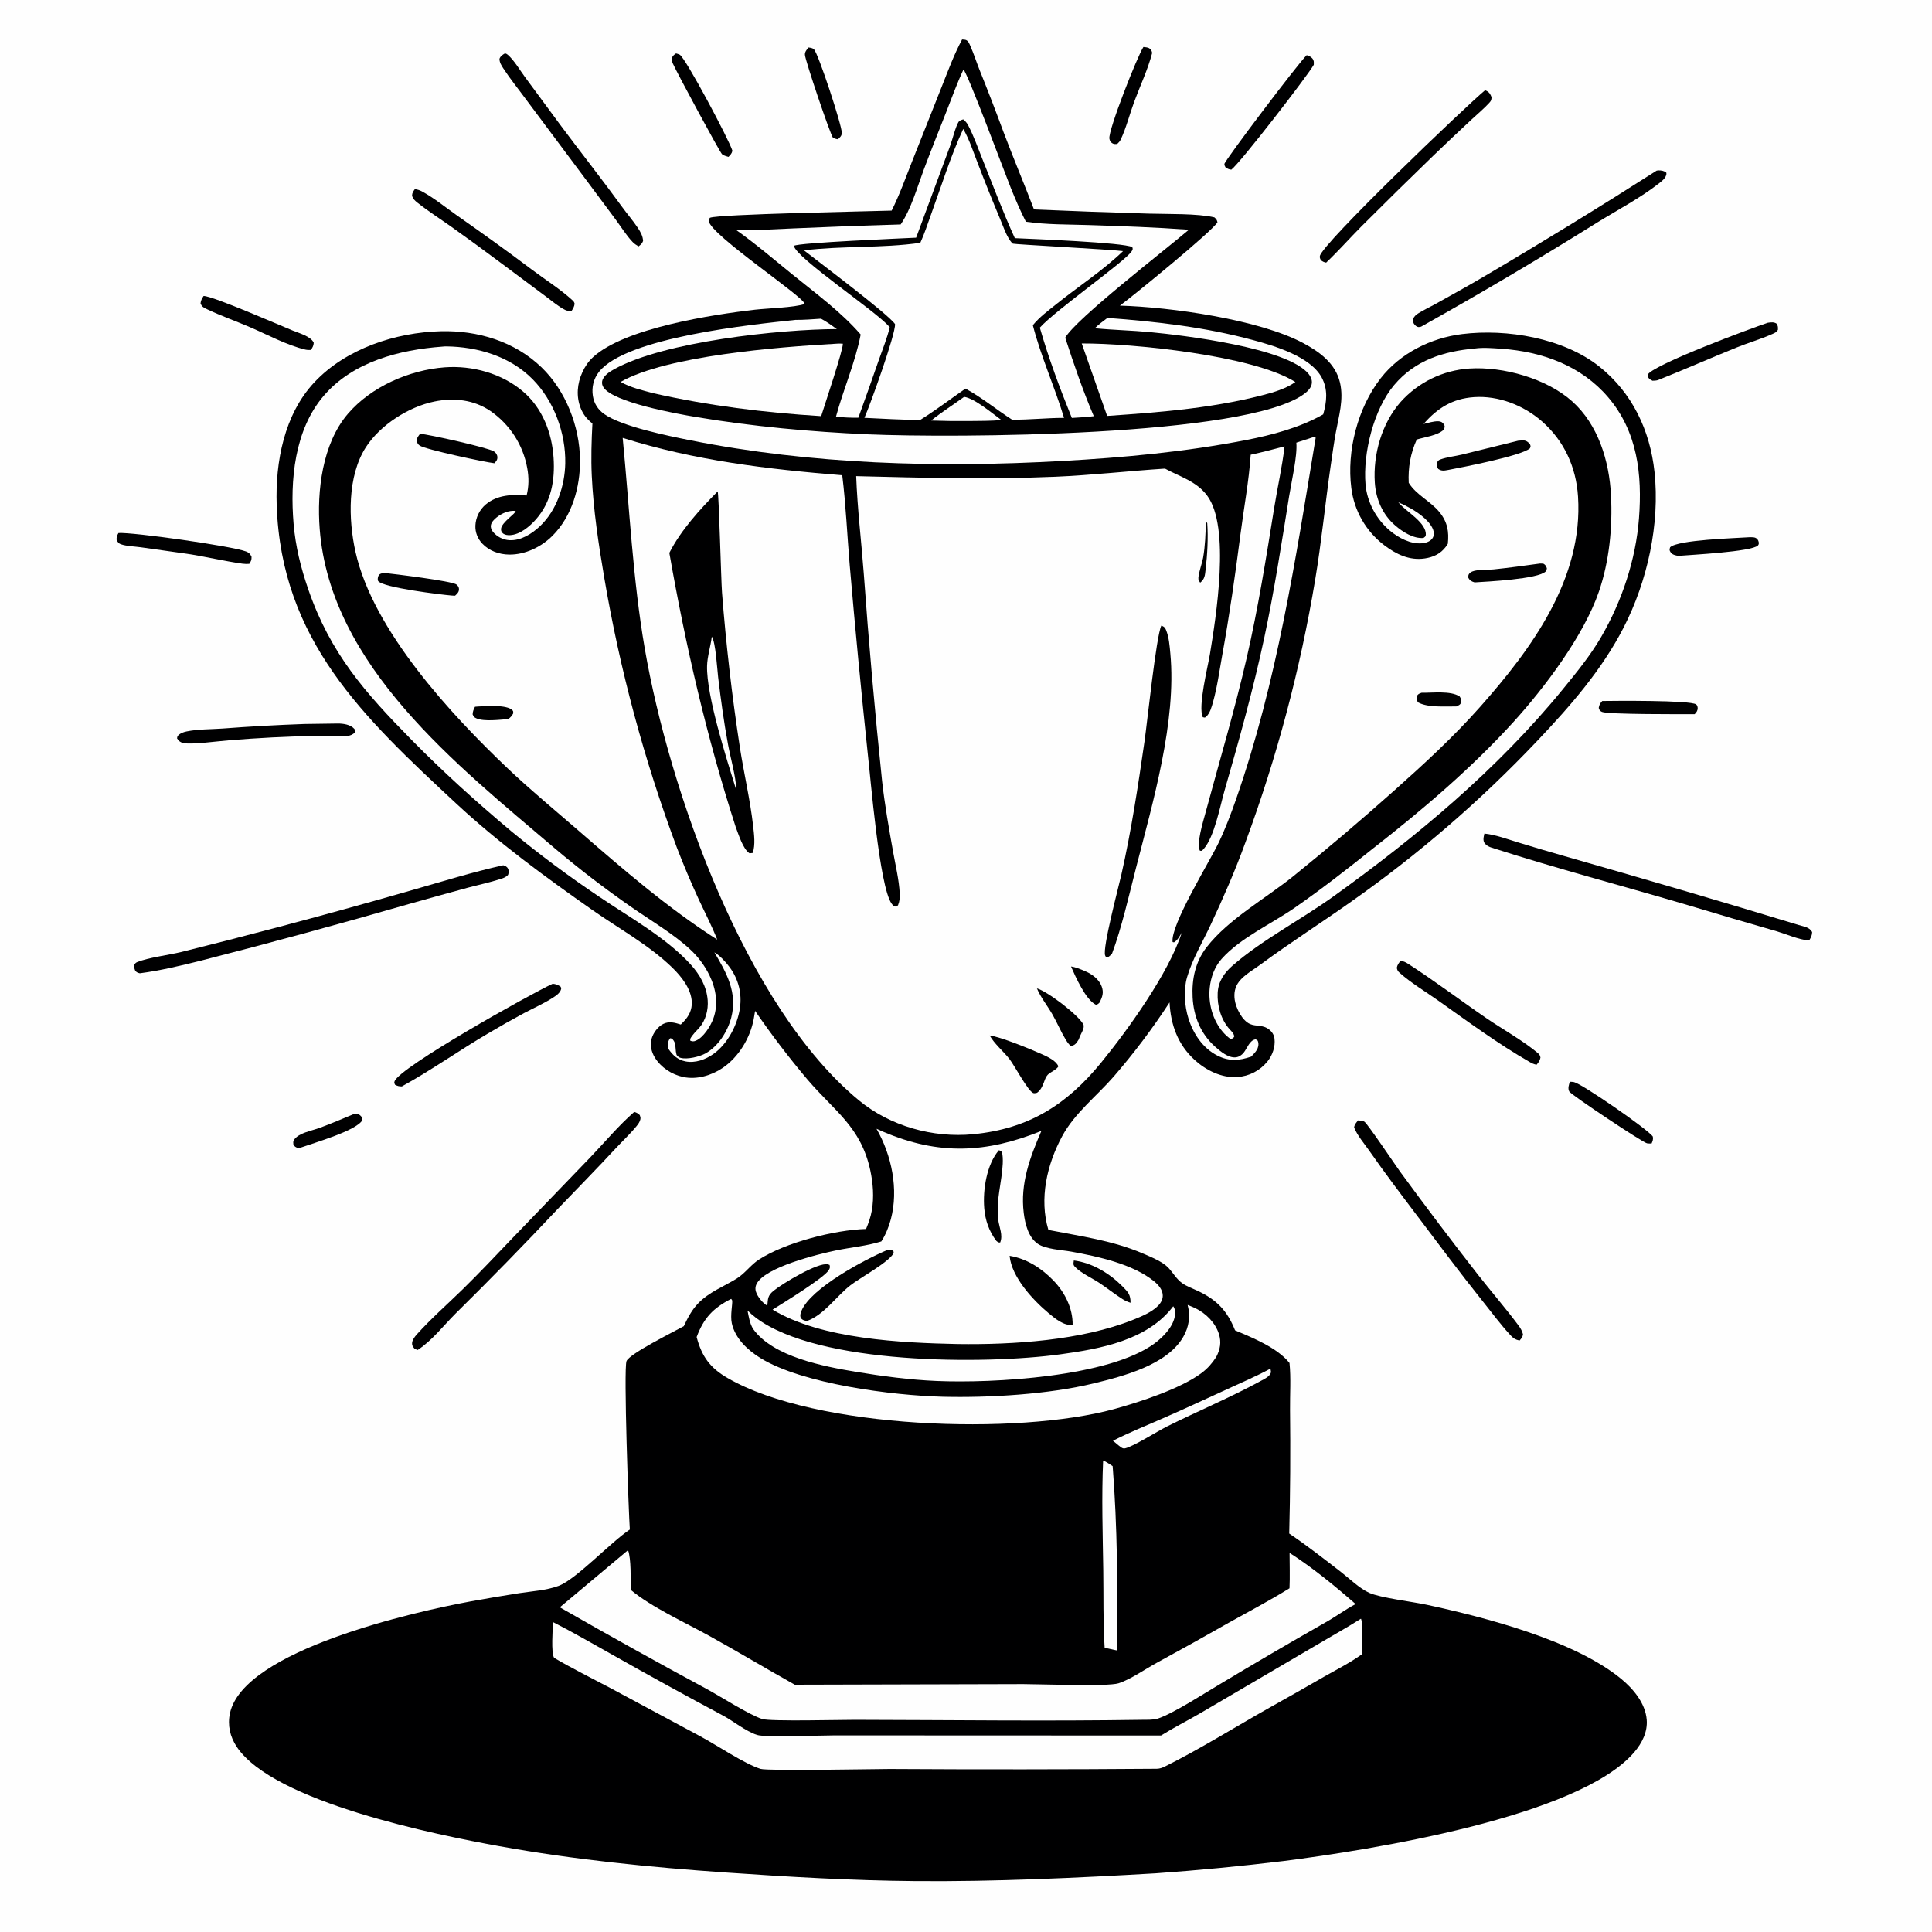 <?xml version="1.0" encoding="UTF-8"?> <svg xmlns="http://www.w3.org/2000/svg" xmlns:xlink="http://www.w3.org/1999/xlink" width="1024" height="1024"><path fill="#FEFEFE" d="M0 0L1024 0L1024 1024L0 1024L0 0Z"></path><path fill="#000001" d="M251.759 374.595C252.272 374.542 252.786 374.498 253.301 374.468C257.317 374.24 268.652 373.365 271.587 376.443C272.192 377.077 271.987 377.391 271.974 378.198C271.231 379.533 270.609 380.164 269.415 381.123C264.997 381.444 256.553 382.544 252.526 380.757C251.197 380.167 251.086 379.868 250.5 378.629C250.586 376.999 251.006 376.032 251.759 374.595Z"></path><path fill="#000001" d="M753.488 367.171C759.122 367.289 768.898 365.979 773.629 369.126C774.294 370.224 774.709 370.84 774.401 372.211C774.085 373.614 773.018 373.863 771.893 374.432C765.84 374.324 756.938 375.178 751.612 372.277C750.642 370.872 750.826 370.602 750.92 368.954C751.785 367.707 752.044 367.71 753.488 367.171Z"></path><path fill="#000001" d="M187.529 590.472C188.733 590.414 189.894 590.269 190.878 591.147C191.921 592.078 192.011 592.468 192.025 593.754C188.791 599.335 166.61 605.676 159.621 608.171C159.087 608.361 158.363 608.383 157.798 608.458C156.536 607.887 156.283 607.812 155.515 606.681C155.468 605.851 155.282 605.237 155.682 604.469C156.467 602.965 157.976 601.974 159.458 601.232C162.559 599.679 166.258 598.942 169.533 597.748C175.596 595.535 181.562 592.935 187.529 590.472Z"></path><path fill="#000001" d="M816.142 298.686L817.952 298.703C819.236 299.488 819.251 299.748 819.871 301.147C819.744 301.862 819.802 302.318 819.264 302.867C815.256 306.953 788.159 308.255 781.576 308.675C779.922 308.141 779.13 307.824 778.255 306.266C778.274 305.405 778.097 304.857 778.657 304.143C779.574 302.975 780.921 302.631 782.321 302.375C785.368 301.819 788.584 302.096 791.68 301.781C799.848 300.95 808.006 299.789 816.142 298.686Z"></path><path fill="#000001" d="M203.264 303.613C208.622 304.173 239.666 307.947 241.933 309.808C242.815 310.532 243.346 311.338 243.272 312.514C243.181 313.969 242.166 314.82 241.191 315.733C240.672 315.714 240.152 315.705 239.634 315.663C234.143 315.228 202.844 311.446 200.433 307.952C200.055 307.405 200.231 306.098 200.487 305.468C201.071 304.025 201.932 304.051 203.264 303.613Z"></path><path fill="#000001" d="M222.669 229.912C227.351 230.249 258.79 237.262 261.826 239.277C262.852 239.958 263.565 241.019 263.627 242.269C263.7 243.761 262.964 244.504 262.04 245.535C257.144 244.996 225.478 238.243 222.449 236.166C221.521 235.529 220.962 234.635 220.935 233.483C220.901 232.044 221.836 230.972 222.669 229.912Z"></path><path fill="#000001" d="M927.672 284.711C928.441 284.757 929.551 284.719 930.266 284.978C931.376 285.381 931.928 286.245 932.161 287.383C932.288 288.002 932.179 288.681 931.725 289.124C928.309 292.461 895.994 294.072 889.59 294.617C888.128 294.387 886.408 294.082 885.512 292.774C884.714 291.608 884.82 291.295 885.196 290.062C889.319 286.071 919.98 285.252 927.672 284.711Z"></path><path fill="#000001" d="M428.453 25.172C429.504 25.288 430.535 25.379 431.375 26.101C433.636 28.047 446.374 66.823 446.178 70.451C446.088 72.134 445.231 72.704 444.127 73.812C443.069 73.674 442.394 73.461 441.451 72.96C439.737 70.32 426.914 32.428 426.634 29.095C426.502 27.516 427.566 26.375 428.453 25.172Z"></path><path fill="#000001" d="M804.643 233.588Q805.695 233.474 806.753 233.424C808.751 233.347 809.51 233.977 810.857 235.275C811.295 236.494 811.387 236.462 810.892 237.641C806.203 241.695 774.695 247.731 767.613 249.08C765.487 249.449 764.15 249.803 762.28 248.546C761.537 247.281 761.422 246.749 761.559 245.288C762.177 244.337 762.296 243.94 763.394 243.538C766.919 242.249 771.315 241.812 775.004 240.909L804.643 233.588Z"></path><path fill="#000001" d="M849.225 371.537C855.237 371.438 895.931 371.064 898.978 373.339C899.536 373.756 899.789 374.6 899.802 375.271C899.829 376.685 899.126 377.578 898.201 378.525C891.652 378.524 852.06 378.703 849.1 377.324C847.853 376.744 847.773 376.402 847.358 375.209C847.623 373.514 848.101 372.816 849.225 371.537Z"></path><path fill="#000001" d="M832.075 573.339C832.773 573.372 833.556 573.378 834.246 573.532C838.656 574.517 873.64 598.714 876.042 602.417C876.289 603.995 875.973 604.657 875.369 606.075C874.58 606.101 873.781 606.11 872.999 605.988C870.719 605.63 832.711 580.246 831.756 578.547C830.841 576.919 831.529 574.945 832.075 573.339Z"></path><path fill="#000001" d="M606.033 24.904C606.854 24.999 608.269 25.087 608.997 25.504C610.252 26.224 610.316 26.752 610.68 28.04C608.42 36.793 604.248 45.547 601.11 54.05C598.72 60.528 596.931 67.745 594.002 73.963C593.546 74.933 592.894 75.58 592.132 76.313C591.351 76.356 590.494 76.438 589.767 76.044C588.67 75.449 588.204 74.68 588.004 73.481C587.277 69.102 602.918 29.512 606.033 24.904Z"></path><path fill="#000001" d="M358.307 28.3C358.957 28.499 359.636 28.657 360.245 28.967C363.31 30.528 386.71 74.611 388.197 79.912C387.818 81.485 387.18 81.969 386.11 83.153C385.088 82.824 383.513 82.462 382.71 81.738C381.443 80.594 358.563 38.114 356.646 33.719C356.198 32.694 356.066 32.092 356.048 30.999C356.523 29.518 357.102 29.177 358.307 28.3Z"></path><path fill="#000001" d="M107.927 156.86C113.038 156.962 148.102 172.339 155.254 175.246C158.577 176.597 164.867 178.322 166.286 181.684C166.226 183.291 165.629 184.168 164.805 185.479C163.766 185.528 162.819 185.529 161.802 185.286C151.922 182.921 141.773 177.395 132.474 173.398C124.997 170.185 117.262 167.474 109.913 163.979C108.147 163.14 106.978 162.685 106.295 160.782C106.498 159.137 107.023 158.234 107.927 156.86Z"></path><path fill="#000001" d="M692.573 29.241C693.692 29.565 694.806 30.019 695.571 30.957C696.518 32.118 696.376 32.948 696.325 34.333C693.042 40.182 657.349 86.363 652.639 89.919C651.334 89.801 650.69 89.449 649.592 88.748C649.287 88.121 648.865 87.605 648.968 86.876C649.251 84.886 688.002 33.635 692.573 29.241Z"></path><path fill="#000001" d="M62.79 282.504C70.355 281.989 122.444 289.338 130.327 292.258C131.853 292.823 132.68 293.595 133.32 295.112C133.365 296.831 133.065 297.395 132.139 298.844C130.909 298.924 129.745 298.929 128.519 298.757C118.648 297.371 108.878 294.98 99.002 293.494L74.584 290.057C71.353 289.607 67.071 289.511 64.059 288.455C62.843 288.029 62.442 287.323 61.821 286.255C61.704 284.555 62.01 283.945 62.79 282.504Z"></path><path fill="#000001" d="M936.969 171.066C938.617 170.83 940.286 170.576 941.699 171.6C942.386 172.975 942.401 173.283 942.328 174.828C941.434 176.225 940.665 176.458 939.172 177.12C933.104 179.81 926.584 181.688 920.409 184.191C906.451 189.848 892.654 195.907 878.67 201.488C877.69 201.754 876.847 201.791 875.835 201.798C874.875 201.274 874.218 201.004 873.599 200.064C873.12 199.336 873.365 199.078 873.508 198.283C878.03 192.614 927.956 174.067 936.969 171.066Z"></path><path fill="#000001" d="M161.291 383.731Q170.186 383.555 179.083 383.48C181.87 383.48 185.721 384.011 187.698 386.203C188.413 386.996 188.201 387.094 188.186 388.09C187.161 389.272 185.631 389.951 184.072 390.061C178.559 390.449 172.648 389.945 167.066 390.074Q144.056 390.478 121.122 392.401C116.051 392.738 100.854 394.894 96.926 393.769C95.4 393.332 94.642 392.65 93.838 391.323C93.994 390.586 93.938 390.29 94.51 389.725C95.708 388.543 97.359 387.99 98.979 387.66C104.933 386.448 111.688 386.577 117.78 386.154Q139.511 384.501 161.291 383.731Z"></path><path fill="#000001" d="M742.383 509.224C743.989 509.463 745.133 510.058 746.481 510.927C760.577 520.01 774.081 530.265 787.937 539.738C796.519 545.606 807.392 551.653 815.123 558.181C815.959 558.886 816.258 559.462 816.483 560.516C816.166 562.201 815.517 563.013 814.428 564.313C813.038 564.122 811.851 563.505 810.646 562.813C793.928 553.218 777.946 541.396 762.2 530.265C755.539 525.557 747.803 520.938 741.764 515.531C740.751 514.623 740.664 514.266 740.323 512.991C740.651 511.329 741.309 510.509 742.383 509.224Z"></path><path fill="#000001" d="M292.92 521.41C294.586 521.529 295.564 522.006 297.012 522.815C297.475 523.706 297.582 523.478 297.374 524.3C296.844 526.389 294.62 527.788 292.909 528.883C288.152 531.926 282.785 534.315 277.782 536.943Q268.06 542.162 258.574 547.798C243.23 556.83 228.558 567.25 212.99 575.825C211.46 575.814 210.751 575.634 209.382 574.949C209.047 574.125 208.819 574.04 209.12 573.142C211.602 565.729 280.775 527.013 292.92 521.41Z"></path><path fill="#000001" d="M219.885 100.238C221.433 100.428 222.601 100.871 223.959 101.614C230.255 105.063 236.143 109.928 242.028 114.055C255.488 123.496 268.791 133.019 281.917 142.919C288.972 148.241 297.044 153.283 303.525 159.249C304.105 159.784 304.341 160.206 304.556 160.957C304.389 162.558 303.757 163.505 302.92 164.823C301.747 164.853 300.65 164.81 299.577 164.29C296.008 162.561 292.397 159.386 289.19 157.043L264.254 138.455Q251.719 129.068 238.949 120.002C233.04 115.821 226.765 111.82 221.118 107.305C219.775 106.233 218.942 105.426 218.379 103.792C218.506 102.035 218.908 101.655 219.885 100.238Z"></path><path fill="#000001" d="M787.131 47.817C787.331 47.901 787.535 47.974 787.73 48.068C789.392 48.873 789.911 49.886 790.557 51.501C790.42 53.008 790.461 53.257 789.425 54.407C786.628 57.51 783.165 60.336 780.107 63.2Q769.717 72.832 759.525 82.672Q740.474 101.093 721.741 119.835C715.39 126.218 709.418 132.994 702.897 139.197C701.679 138.982 701.082 138.65 700.09 137.919C699.713 137.053 699.438 136.749 699.549 135.776C700.26 129.547 777.086 56.094 787.131 47.817Z"></path><path fill="#000001" d="M267.666 28.26C268.253 28.425 268.695 28.63 269.157 29.038C272.58 32.065 275.441 37.023 278.188 40.749L296.857 66.057C307.796 80.752 319.147 95.093 329.914 109.924C332.561 113.57 335.548 117.005 338.044 120.755C339.495 122.935 340.722 125.067 340.846 127.723C340.219 129.277 339.726 129.556 338.452 130.589C337.298 129.919 336.209 129.218 335.282 128.242C331.942 124.722 329.202 120.256 326.311 116.349L309.532 93.824L278.737 52.601C274.764 47.172 270.431 41.873 266.76 36.237C265.722 34.643 264.738 33.104 264.732 31.152C265.367 29.586 266.3 29.106 267.666 28.26Z"></path><path fill="#000001" d="M719.853 593.813C720.851 593.929 722.396 593.984 723.23 594.576C725.007 595.838 739.561 617.512 742.105 621.029Q762.308 648.642 783.35 675.622C790.392 684.593 797.983 693.351 804.788 702.466C805.906 703.964 806.777 705.426 807.222 707.257C806.918 708.904 806.477 709.249 805.413 710.496C804.749 710.344 804.425 710.288 803.75 710.04C802.249 709.488 801.253 708.433 800.194 707.278C795.24 701.88 790.774 695.828 786.193 690.108C773.657 674.457 761.771 658.453 749.688 642.459C741.528 631.657 733.469 620.97 725.709 609.863C723.024 606.021 719.431 601.895 717.702 597.565C717.968 595.915 718.818 595.043 719.853 593.813Z"></path><path fill="#000001" d="M878.088 90.414C878.402 90.378 878.715 90.317 879.031 90.306C880.44 90.257 882.128 90.541 883.177 91.506C883.253 92.223 883.323 92.189 883.087 92.903C882.518 94.625 880.923 95.887 879.547 96.974C869.43 104.968 857.228 111.294 846.27 118.111Q800.417 146.727 753.249 173.12C753.027 173.185 752.812 173.285 752.582 173.316C751.315 173.488 750.71 173.073 749.849 172.167C749.007 171.28 748.897 170.35 748.883 169.202C749.594 167.672 750.387 166.913 751.793 166.031C754.724 164.193 758.01 162.694 761.044 160.996C769.719 156.139 778.438 151.378 786.99 146.307Q833.044 119.184 878.088 90.414Z"></path><path fill="#000001" d="M336.162 589.335C337.473 589.721 338.096 590.085 339.091 591.021C339.348 591.881 339.595 592.296 339.417 593.204C339.16 594.517 338.329 595.696 337.503 596.717C334.119 600.899 329.978 604.727 326.312 608.68C316.127 619.662 305.648 630.288 295.291 641.101Q268.843 669.214 241.362 696.317C234.869 702.807 229.086 710.462 221.361 715.535C220.854 715.411 220.177 715.044 219.693 714.832C218.836 713.716 218.303 713.202 218.434 711.687C218.566 710.165 219.872 708.446 220.847 707.358C228.32 699.018 237.108 691.298 245.137 683.454C254.281 674.521 263.056 665.134 271.911 655.913L313.034 613.229C320.586 605.337 327.934 596.497 336.162 589.335Z"></path><path fill="#000001" d="M786.759 441.818C792.737 442.415 798.929 444.784 804.682 446.518Q816.954 450.287 829.302 453.798C870.75 465.639 912.194 477.727 953.426 490.304C956.1 491.12 959.087 491.407 960.473 494.013C960.416 495.752 959.928 496.689 959.065 498.181C958.732 498.221 958.401 498.298 958.065 498.301C954.301 498.33 945.972 494.86 941.853 493.647Q918.269 486.88 894.777 479.798C860.093 469.543 825.006 460.362 790.577 449.27C789.263 448.846 787.984 448.259 787.082 447.17C785.747 445.558 786.385 443.658 786.759 441.818Z"></path><path fill="#000001" d="M266.739 458.607C267.88 458.963 268.781 459.368 269.315 460.533C269.878 461.76 269.646 462.455 269.31 463.656C268.26 464.921 266.927 465.356 265.405 465.852C259.696 467.714 253.65 468.976 247.841 470.532Q232.242 474.758 216.693 479.166Q161.724 495.019 106.304 509.215C95.777 511.827 84.881 514.458 74.126 515.854C72.996 515.615 72.549 515.411 71.723 514.598C71.156 513.096 70.951 512.774 71.256 511.145C71.676 510.583 72.061 510.2 72.723 509.927C78.471 507.561 89.294 506.207 95.795 504.649Q121.381 498.31 146.86 491.549Q182.901 482.004 218.732 471.698C234.642 467.161 250.584 462.185 266.739 458.607Z"></path><path fill="#000001" d="M509.928 20.927C510.438 20.976 511.488 20.992 511.998 21.205C513.297 21.749 513.749 23.115 514.283 24.318C516.082 28.368 517.455 32.673 519.082 36.8Q525.785 53.437 531.988 70.267C537.134 83.922 542.818 97.377 548.04 111.009Q578.41 112.331 608.796 113.221C618.634 113.516 634.802 113.089 643.662 115.211C644.758 116.219 644.892 116.371 645.289 117.798C642.507 122.602 600.953 156.54 593.577 161.99C620.518 162.755 667.197 169.316 690.667 181.807C699.393 186.451 707.824 192.572 710.223 202.77C712.338 211.763 709.594 220.476 708.006 229.283C706.974 235.005 706.183 240.784 705.342 246.537C702.381 266.787 700.446 287.159 697.06 307.366Q694.094 325.171 690.288 342.816Q686.483 360.461 681.846 377.907Q677.21 395.352 671.753 412.558Q666.297 429.764 660.032 446.693C654.667 461.485 648.292 476.077 641.608 490.32C637.447 499.188 631.888 508.568 629.171 517.938C627.211 524.697 627.808 533.103 629.894 539.769C632.435 547.887 637.499 555.561 645.263 559.486C651.502 562.641 656.777 562.202 663.146 560.03C664.162 558.98 665.272 557.854 666.049 556.615C666.897 555.262 667.252 553.638 666.801 552.089C666.549 551.226 666.251 551.274 665.533 550.859C662.28 551.291 661.029 555.67 659.151 557.97C658.075 559.29 656.582 560.269 654.858 560.416C650.968 560.75 646.717 557.158 643.97 554.699C636.349 547.875 632.646 538.737 632.112 528.607C631.608 519.031 633.548 509.769 639.499 502.094C651.166 487.048 670.904 476.214 685.713 464.237Q712.863 442.307 738.902 419.07C754.754 404.937 770.256 390.706 784.371 374.797C811.769 343.918 839.193 306.667 836.383 263.148C835.38 247.627 829.05 233.629 817.23 223.302C807.498 214.798 794.221 209.592 781.212 210.496C769.827 211.287 761.879 216.293 754.525 224.715C756.941 224.147 759.858 223.201 762.332 223.276C763.631 223.316 764.569 223.79 765.294 224.917C766.018 226.044 765.668 226.6 765.255 227.713C761.961 230.861 755.267 231.623 750.92 232.953C747.584 240.278 746.27 247.897 746.657 255.886C750.643 262.347 758.192 265.575 762.953 271.434C767.191 276.649 768.071 281.747 767.381 288.217Q766.9 289.025 766.33 289.774C763.543 293.511 759.722 295.306 755.181 295.981C747.041 297.191 740.049 293.791 733.682 288.974Q732.787 288.295 731.927 287.572Q731.067 286.85 730.244 286.085Q729.421 285.32 728.638 284.515Q727.854 283.71 727.111 282.867Q726.369 282.024 725.67 281.145Q724.97 280.266 724.315 279.353Q723.661 278.44 723.053 277.496Q722.444 276.551 721.884 275.578Q721.324 274.604 720.813 273.604Q720.302 272.603 719.841 271.578Q719.381 270.554 718.973 269.507Q718.564 268.461 718.208 267.395Q717.852 266.33 717.55 265.248Q717.248 264.166 717 263.07Q716.753 261.974 716.56 260.868Q716.367 259.761 716.23 258.646C713.697 239.044 719.639 216.092 731.804 200.478C742.143 187.207 758.429 179.109 774.984 177.067C798.578 174.157 828.58 179.149 847.583 194.223C865.134 208.145 874.554 228.128 876.921 250.159C879.873 277.633 873.165 308.078 860.539 332.632C848.93 355.206 832.234 374.259 814.899 392.545Q803.649 404.424 791.821 415.726Q779.992 427.028 767.614 437.726Q755.236 448.424 742.34 458.491Q729.444 468.558 716.061 477.969C700.217 489.164 683.95 499.542 668.327 511.054C664.661 513.755 659.521 516.649 656.731 520.256C654.518 523.117 653.918 526.391 654.435 529.936C655.058 534.212 658.328 540.906 662.537 542.742C665.903 544.21 669.161 542.904 672.725 545.704C674.259 546.908 675.276 548.572 675.51 550.516C676.018 554.738 674.456 559.285 671.81 562.548C667.795 567.499 662.135 570.42 655.762 570.858C647.532 571.423 639.156 567.245 633.197 561.798C624.246 553.614 620.497 543.156 619.885 531.289Q613.165 541.612 605.756 551.453Q598.347 561.294 590.284 570.606C581.218 581.017 569.527 590.012 562.929 602.286C554.891 617.239 550.72 635.354 555.667 651.889C572.763 655.255 589.68 657.458 605.868 664.422C609.88 666.148 616.195 668.714 619.197 671.884C621.672 674.496 623.542 677.924 626.487 680.053C628.826 681.744 631.99 682.872 634.621 684.102C644.848 688.88 650.429 694.6 654.612 705.12C664.031 709.097 677.041 714.354 683.464 722.42C684.286 730.519 683.66 739.126 683.746 747.286Q684.149 780.048 683.313 812.802C692.688 819.154 701.628 826.125 710.585 833.051C715.092 836.536 720.582 841.927 725.75 844.242C731.691 846.904 748.435 848.885 756.026 850.52C787.18 857.23 834.265 869.371 859.099 889.71C865.65 895.076 872.07 902.685 872.79 911.486C873.32 917.961 870.3 923.884 866.206 928.685C836.828 963.133 725.764 980.607 680.193 986.397Q646.488 990.479 612.622 992.894C570.231 995.354 527.609 997.369 485.14 997.024C451.819 996.752 418.361 994.805 385.122 992.504C344.801 989.713 304.28 985.686 264.49 978.487C231.585 972.533 145.042 955.228 125.481 925.851C121.915 920.496 120.516 914.36 121.892 908.027C129.164 874.534 219.9 854.227 249.346 848.786Q262.266 846.432 275.242 844.404C282.029 843.362 289.628 842.939 296.066 840.548C305.353 837.099 323.584 817.483 333.82 810.667C333.22 802.581 330.451 725.262 332.079 721.395C333.743 717.442 356.847 706.001 362.42 702.91C364.51 698.528 366.582 694.427 369.973 690.881C375.796 684.793 383.35 682.045 390.362 677.743C394.871 674.976 397.835 670.453 402.222 667.614C416.199 658.568 442.179 651.895 459.037 651.376C460.38 648.171 461.484 645.007 462.089 641.574C463.32 634.587 462.753 627.12 461.256 620.22C456.282 597.303 442.395 589.024 428.109 572.342Q413.243 554.767 400.221 535.786Q399.882 537.976 399.48 540.156C397.604 550.159 391.51 560.283 383.017 566.025C377.039 570.066 369.258 572.337 362.093 570.82C356.069 569.544 350.263 565.762 347.044 560.458C345.184 557.395 344.426 553.884 345.412 550.388C346.248 547.427 348.734 544.106 351.511 542.714C354.714 541.109 357.638 542.033 360.829 543.013Q361.582 542.28 362.306 541.518C365.13 538.571 366.852 535.205 366.66 531.025C366.337 524.007 361.113 517.51 356.264 512.81C343.967 500.891 328.016 492.167 314.048 482.38C288.976 464.812 264.193 446.717 241.734 425.828C192.747 380.266 149.031 339.489 146.646 267.593C145.89 244.821 150.629 219.617 166.704 202.542C183.425 184.781 209.698 176.166 233.647 175.564C253.193 175.072 272.768 180.94 287.031 194.719C299.876 207.127 307.246 226.029 307.42 243.797C307.56 258.152 303.18 273.6 292.833 283.955C286.916 289.877 278.332 294.047 269.859 293.932C264.572 293.86 259.316 292.028 255.636 288.128C253.17 285.515 251.841 282.206 251.964 278.6Q251.998 277.801 252.113 277.01Q252.228 276.219 252.423 275.444Q252.619 274.668 252.892 273.917Q253.166 273.166 253.515 272.447Q253.864 271.727 254.285 271.048Q254.705 270.368 255.193 269.734Q255.681 269.101 256.231 268.521Q256.781 267.941 257.388 267.42C263.507 262.241 271.545 261.957 279.1 262.625C280.343 257.696 280.355 253.127 279.448 248.142Q279.244 247.003 278.985 245.876Q278.725 244.748 278.41 243.635Q278.095 242.522 277.726 241.425Q277.356 240.329 276.933 239.252Q276.509 238.176 276.033 237.121Q275.557 236.067 275.03 235.037Q274.502 234.007 273.925 233.005Q273.347 232.003 272.72 231.03Q272.094 230.057 271.42 229.117Q270.746 228.177 270.026 227.271Q269.307 226.365 268.543 225.495Q267.78 224.626 266.974 223.796Q266.169 222.965 265.323 222.175Q264.478 221.386 263.594 220.639Q262.711 219.892 261.791 219.189Q260.872 218.487 259.919 217.831C251.069 211.817 240.572 210.71 230.215 212.821C216.584 215.6 201.511 225.263 193.935 237.024C184.047 252.372 184.601 275.369 188.426 292.511C197.726 334.193 239.115 378.803 269.25 407.418C281.259 418.821 294.155 429.427 306.656 440.288C330.137 460.687 353.892 481.227 380.151 498.034C377.249 490.648 373.54 483.58 370.203 476.382Q364.009 462.924 358.691 449.096Q352.206 431.73 346.551 414.076Q340.896 396.422 336.083 378.52Q331.27 360.618 327.31 342.509Q323.35 324.399 320.252 306.122C317.196 288.145 314.516 270.421 313.65 252.17C313.213 242.956 313.507 233.661 313.989 224.455C311.105 222.153 309.18 219.836 307.792 216.369C305.302 210.15 305.888 203.31 308.664 197.305C310.095 194.208 311.788 191.642 314.317 189.312C331.173 173.784 377.828 166.724 400.141 164.151C406.712 163.393 421.188 163.014 426.425 161.123C427.084 157.932 376.701 124.716 375.622 117.105C375.504 116.276 375.86 116.069 376.289 115.421C381.094 113.465 460.718 112.033 472.587 111.622C476.755 103.321 479.951 94.358 483.363 85.722L499.198 45.791C502.52 37.42 505.664 28.871 509.928 20.927Z"></path><path fill="#FEFEFE" d="M511.011 210.352C516.563 211.113 526.129 219.258 530.777 222.654C524.994 223.141 519.175 223.097 513.375 223.16Q503.445 223.253 493.521 222.904C499.067 218.457 505.238 214.528 511.011 210.352Z"></path><path fill="#FEFEFE" d="M378.64 504.779C381.501 506.387 384.823 510.047 386.775 512.712C391.427 519.061 393.325 526.585 392.17 534.391C390.847 543.338 385.59 553.348 378.113 558.635C373.914 561.604 368.478 563.582 363.3 562.557C359.258 561.757 356.558 559.273 354.321 555.973C354.197 555.434 354.063 554.924 353.989 554.379C353.778 552.826 354.254 551.514 355.183 550.284L356.182 550.472C357.671 552.077 357.934 553.198 358.051 555.322C358.126 556.698 358.25 557.814 358.613 559.139C359.327 559.924 359.641 560.392 360.704 560.681C364.287 561.658 370.803 560.076 373.954 558.312C380.677 554.548 385.642 546.746 387.557 539.4C390.99 526.23 385.193 515.75 378.64 504.779Z"></path><path fill="#FEFEFE" d="M673.122 725.533L673.45 725.871C673.566 726.61 673.795 727.126 673.481 727.842C672.664 729.71 670.231 730.838 668.51 731.78C652.337 740.627 635.074 747.801 618.562 756.047C613.352 758.649 600.877 766.593 596.334 767.643C594.871 767.981 593.97 766.864 592.845 766.067L589.9 763.634C598.09 759.436 606.694 755.947 615.129 752.276C626.929 747.139 638.539 741.764 650.228 736.387C657.89 732.861 665.694 729.534 673.122 725.533Z"></path><path fill="#FEFEFE" d="M584.678 774.125C586.458 774.795 588.13 776.067 589.733 777.088C592.239 808.601 592.479 843.161 591.975 874.766L585.487 873.377C584.612 859.767 584.95 845.959 584.754 832.314C584.476 813.006 583.821 793.409 584.678 774.125Z"></path><path fill="#FEFEFE" d="M621.839 692.358C622.814 693.658 622.917 695.261 622.764 696.888C622.205 702.841 616.581 708.618 611.963 712.029C587.765 729.902 526.31 733.204 496.579 731.952C482.247 731.348 467.857 729.453 453.716 727.107C436.566 724.263 409.755 719.164 399.177 704.388C397.359 701.453 396.859 697.94 396.196 694.61C397.623 695.963 399.069 697.261 400.639 698.446C433.754 723.422 522.038 723.273 561.996 717.82C583.289 714.914 608.146 710.421 621.839 692.358Z"></path><path fill="#FEFEFE" d="M573.343 182.048C599.996 181.932 664.072 188.325 686.571 202.484C682.727 205.179 678.776 206.627 674.345 208.051C646.027 216.114 616.066 218.447 586.801 220.448L573.343 182.048Z"></path><path fill="#FEFEFE" d="M441.436 182.284C443.232 182.136 444.924 182.05 446.723 182.167C447.05 185.084 436.889 215.177 435.243 220.565C405.097 218.688 375.587 215.059 346.115 208.38C340.34 206.804 334.142 205.454 328.938 202.418C353.271 188.518 413.082 183.907 441.436 182.284Z"></path><path fill="#FEFEFE" d="M387.529 688.439C387.702 688.709 387.977 688.936 388.048 689.248C388.411 690.834 386.932 697.153 387.884 701.423C389.675 709.463 396.332 715.662 403.087 719.826C425.402 733.578 473.209 739.642 499.632 740.306C524.258 740.925 555.806 739.034 579.669 733.237C595.374 729.421 618.487 723.484 627.121 708.628C630.215 703.304 631.033 697.556 629.467 691.644C630.823 692.189 632.198 692.727 633.515 693.362C639.112 696.06 644.115 701 646.036 706.99C647.452 711.404 646.719 715.257 644.608 719.264C642.442 722.582 640.128 725.255 636.961 727.647C625.965 735.953 604.125 743.123 590.504 746.843C539.439 760.788 432.43 757.496 385.595 730.369C376.322 724.998 371.97 718.998 369.232 708.664C372.997 698.582 377.96 693.314 387.529 688.439Z"></path><path fill="#FEFEFE" d="M510.653 36.847C513.085 39.215 532.415 91.352 535.743 99.596C538.203 105.691 540.735 111.653 543.732 117.507C554.499 119.121 566.014 118.921 576.904 119.276C594.619 119.855 612.445 120.464 630.122 121.762C617.757 132.348 570.455 168.801 564.592 178.984C569.164 193.077 573.911 206.951 579.728 220.584C575.903 221.127 571.953 221.245 568.095 221.519C561.756 205.875 555.795 189.891 551.129 173.665C559.446 164.337 597.012 138.122 599.896 133.046C600.436 132.096 600.45 132.067 600.156 130.975C595.417 128.504 546.699 126.628 537.878 126.224C531.662 112.611 526.449 98.653 520.873 84.78C518.417 78.672 516.158 72.178 513.119 66.347C512.458 65.078 511.626 64.18 510.54 63.266C510.152 63.386 509.503 63.572 509.158 63.753C509.101 63.782 508.176 64.412 508.09 64.549C506.436 67.158 504.769 74.117 503.538 77.45L485.57 125.971C479.43 126.309 422.923 128.592 420.781 130.311C421.885 136.673 464.385 165.025 471.235 173.07C471.35 173.206 471.461 173.346 471.574 173.484C470.177 179.311 467.795 185.079 465.813 190.746Q460.492 206.114 454.945 221.402C450.954 221.454 447.041 221.243 443.062 220.939C446.967 206.384 453.337 192.091 456.179 177.3C446.017 165.537 432.56 155.645 420.533 145.907C410.586 137.853 400.805 129.428 390.362 122.026C400.283 122.189 410.351 121.451 420.272 121.065Q448.819 119.788 477.382 118.958C482.984 110.693 486.141 99.216 489.629 89.898C493.48 79.61 497.58 69.404 501.594 59.179C504.52 51.724 507.242 44.092 510.653 36.847Z"></path><path fill="#FEFEFE" d="M234.553 183.713C235.213 183.648 235.839 183.59 236.503 183.599C253.224 183.809 270.299 188.856 282.283 200.987C293.622 212.466 299.884 229.495 299.595 245.556C299.38 257.526 295.055 270.459 286.233 278.838C281.965 282.891 276.06 286.646 269.974 286.306Q269.348 286.266 268.73 286.164Q268.111 286.061 267.506 285.895Q266.902 285.73 266.317 285.504Q265.732 285.278 265.173 284.993Q264.614 284.709 264.087 284.369Q263.56 284.03 263.071 283.638Q262.581 283.246 262.134 282.807Q261.686 282.368 261.286 281.885C260.457 280.869 259.957 279.653 260.193 278.321C260.483 276.688 261.982 275.217 263.231 274.225C265.982 272.042 269.723 270.386 273.28 270.794C273.611 272.041 265.942 276.73 265.571 280.229C265.458 281.296 265.873 282.215 266.745 282.842C267.698 283.527 269.133 283.689 270.271 283.638C275.613 283.395 280.813 278.998 284.199 275.112C292.206 265.925 294.186 254.49 293.407 242.671C292.536 229.441 287.544 216.395 277.317 207.599C266.07 197.926 250.346 193.601 235.675 194.696C217.007 196.089 196.721 204.943 184.409 219.3C170.801 235.168 167.899 260.335 169.45 280.377C175.074 353.043 242.597 405.793 293.867 449.497Q313.482 466.083 334.58 480.735C344.485 487.628 356.961 495.006 365.673 503.091Q367.282 504.566 368.746 506.185Q370.21 507.804 371.516 509.553Q372.822 511.302 373.959 513.165Q375.095 515.029 376.053 516.99C379.528 524.126 380.858 532.312 378.053 539.936C376.634 543.793 372.807 549.996 368.729 551.614C367.602 552.061 366.993 552.006 365.884 551.611L365.803 550.685C366.977 548.345 368.928 546.667 370.634 544.719C374.034 540.834 375.476 535.238 375.092 530.148C374.542 522.875 370.946 516.601 366.145 511.291C353.327 497.115 333.71 486.236 317.887 475.487Q293.452 459.132 270.775 440.416C252.363 424.954 234.859 409.142 218.001 392.006C193.42 367.022 175.122 346.328 163.423 312.447C159.462 300.974 156.622 289.657 155.604 277.511C153.69 254.663 156.031 227.919 171.573 209.793C187.101 191.683 211.698 185.395 234.553 183.713Z"></path><path fill="#FEFEFE" d="M781.814 184.708C786.146 184.081 791.447 184.553 795.832 184.858C817.348 186.354 837.979 193.799 852.256 210.451C867.916 228.717 870.475 251.5 868.688 274.758C867.012 296.587 859.676 318.567 848.73 337.456C842.923 347.477 835.75 356.219 828.46 365.157C793.799 407.649 750.877 443.488 706.426 475.359C689.487 487.504 668.742 498.266 653.252 511.811C648.819 515.687 645.716 520.19 645.399 526.217C645.04 533.051 647.145 540.483 651.783 545.584C652.891 546.803 653.943 547.665 654.194 549.37C653.495 550.532 653.423 550.305 652.206 550.701C650.704 549.581 649.372 548.397 648.15 546.971C642.738 540.655 640.337 531.805 641.175 523.587C641.74 518.047 643.719 512.489 647.437 508.297C657.345 497.126 673.679 489.814 685.97 481.307C700.333 471.365 714.484 460.335 728.112 449.407C753.937 429.261 780.001 407.044 802.05 382.782C818.606 364.564 839.392 336.992 847.437 313.595C852.956 297.547 854.734 279.459 853.867 262.524C852.94 244.441 847.112 225.057 833.215 212.669C819.672 200.597 796.714 194.168 778.791 195.329Q777.494 195.413 776.203 195.56Q774.912 195.707 773.63 195.917Q772.347 196.126 771.076 196.398Q769.806 196.669 768.55 197.002Q767.293 197.335 766.055 197.728Q764.817 198.121 763.599 198.574Q762.381 199.027 761.186 199.539Q759.992 200.05 758.823 200.619Q757.655 201.188 756.515 201.812Q755.376 202.437 754.268 203.116Q753.161 203.796 752.087 204.528Q751.014 205.26 749.977 206.044Q748.94 206.827 747.943 207.66Q746.945 208.493 745.989 209.373Q745.033 210.253 744.121 211.179Q743.209 212.104 742.343 213.073C732.358 224.438 727.695 240.846 728.686 255.837C729.263 264.562 732.813 272.765 739.51 278.52C743.443 281.9 749.113 285.563 754.469 285.132C755.067 284.644 755.615 284.466 755.694 283.614C756.285 277.2 745.529 271.271 741.704 266.847L741.166 266.22Q744.567 267.691 747.796 269.51C752.047 271.917 758.737 276.688 759.857 281.679C760.181 283.12 759.897 284.529 758.938 285.67C757.641 287.213 755.487 287.803 753.555 287.957C747.584 288.435 741.205 285.029 736.723 281.275C729.455 275.186 724.571 266.155 723.758 256.695C722.345 240.263 728.102 216.899 738.916 204.104C750.121 190.847 765.049 186.215 781.814 184.708Z"></path><path fill="#FEFEFE" d="M586.974 168.502C613.062 170.447 638.818 173.411 664.163 180.254C675.467 183.306 694.462 188.931 700.489 200.015C703.969 206.415 703.204 212.951 701.323 219.636C688.875 226.69 674.336 230.544 660.341 233.261C627.968 239.547 595.51 242.533 562.632 244.355C497.12 247.986 430.217 246.213 365.711 233.328C354.15 231.018 329.609 226.08 320.254 219.466C316.943 217.125 314.865 213.919 314.232 209.899C313.507 205.288 314.587 200.75 317.494 197.079C332.008 178.757 398.246 172.058 421.585 169.551C426.114 169.585 430.639 169.208 435.155 168.914C438.142 170.515 440.814 172.428 443.55 174.418C413.139 174.553 351.981 181.016 325.563 195.671C323.102 197.037 319.646 199.166 319.132 202.191C318.943 203.299 319.258 204.424 319.875 205.346C325.211 213.31 358.605 219.295 368.791 221.007C398.804 226.052 429.815 228.887 460.216 230.214C504.471 232.147 660.656 231.605 691.294 208.75C693.126 207.383 695.089 205.476 695.314 203.067C695.48 201.289 694.748 199.628 693.653 198.266C682.436 184.297 627.246 177.717 609.493 176.031C599.762 175.107 589.966 174.939 580.264 173.971C582.352 171.938 584.642 170.241 586.974 168.502Z"></path><path fill="#FEFEFE" d="M721.331 857.951C722.546 859.991 721.668 873.582 721.759 876.859C715.624 881.27 708.607 884.829 702.039 888.544Q687.547 896.907 672.937 905.061C654.581 915.392 636.417 926.811 617.588 936.209C616.115 936.944 614.758 937.464 613.085 937.491Q542.269 938.026 471.452 937.602C463.478 937.626 406.814 938.736 403.049 937.535C394.492 934.805 380.002 925.026 371.311 920.353L323.257 894.567C313.388 889.319 303.319 884.38 293.695 878.689C291.981 876.02 293.007 863.415 293.061 859.731C303.735 865.132 314.116 871.221 324.566 877.044Q353.63 893.495 383.091 909.225C388.897 912.312 395.065 917.531 401.214 919.544C405.711 921.016 435.267 919.77 442.351 919.792L615.375 919.863C622.077 915.68 629.22 912.091 636.056 908.109L698.112 871.723C705.847 867.111 713.728 862.791 721.331 857.951Z"></path><path fill="#FEFEFE" d="M332.866 821.612C334.646 826.349 334.127 837.311 334.42 842.757C345.243 851.808 363.187 859.997 375.91 867.037C391.135 875.463 406.059 884.44 421.258 892.928L542.358 892.605C550.853 892.603 587.113 894.032 592.851 892.179C599.417 890.057 607.183 884.506 613.482 881.115Q632.512 870.772 651.329 860.047C662.09 854.051 672.988 848.316 683.462 841.823C683.743 835.607 683.511 829.286 683.503 823.059C695.77 830.943 707.537 840.576 718.504 850.187C712.953 853.128 707.797 856.996 702.259 860.07Q673.732 876.308 645.6 893.224C637.705 897.898 621.578 908.333 613.643 910.895C611.322 911.644 607.984 911.494 605.552 911.533C554.803 912.33 503.918 911.63 453.155 911.543C445.676 911.53 408.304 912.477 404.003 911.116C397.314 909 382.128 899.343 374.996 895.429Q335.568 874.188 296.718 851.907L332.866 821.612Z"></path><path fill="#FEFEFE" d="M510.536 68.342C513.715 73.767 515.82 80.384 518.118 86.243Q523.879 101.297 530.117 116.16C531.691 119.845 533.126 124.356 535.44 127.594C535.743 128.017 536.432 128.893 536.871 129.144C537.533 129.525 588.749 132.228 595.238 133.096C584.461 143.495 571.471 151.86 559.8 161.252C555.588 164.642 550.811 168.145 547.429 172.366C551.716 189.098 559.006 204.973 563.962 221.484C554.764 221.502 545.625 222.517 536.436 222.447C528.133 217.137 520.386 210.665 511.719 205.97C503.79 211.486 496.012 217.39 487.831 222.517C477.974 222.623 468.011 221.875 458.159 221.464C461.202 214.629 474.685 177.164 474.398 171.79C470.853 166.528 433.764 138.686 426.129 132.698C446.532 130.199 467.486 131.613 487.782 128.699C490.042 123.789 491.697 118.537 493.546 113.458C498.979 98.536 503.843 82.723 510.536 68.342Z"></path><path fill="#FEFEFE" d="M464.561 598.277Q466.347 599.091 468.152 599.86C497.536 612.377 522.598 611.269 551.953 599.407C545.882 613.494 540.667 627.254 542.601 642.892C543.313 648.644 544.986 655.701 549.988 659.211C554.144 662.127 562.79 662.485 567.745 663.381C581.91 665.941 600.455 669.95 611.728 679.164C613.961 680.989 616.157 683.478 616.281 686.511C616.373 688.763 615.202 690.709 613.644 692.245C610.237 695.605 604.968 697.761 600.589 699.514C573.177 710.485 537.012 712.788 507.625 712.379C477.895 711.747 435.408 709.838 409.499 694.142C414.955 690.676 436.605 677.472 439.243 673.236C439.895 672.19 440.01 671.625 439.704 670.46C439.412 670.353 439.131 670.208 438.828 670.137C433.548 668.909 414.509 680.441 409.979 684.172C406.844 686.754 407.053 688.312 406.691 692.06C404.526 690.892 402.116 687.932 401.08 685.726C400.292 684.05 400.129 682.388 400.934 680.668C405.122 671.724 433.548 664.719 443.185 662.734C451.228 661.077 459.222 660.436 467.124 657.988C469.415 654.419 471.078 650.326 472.165 646.236C476.388 630.34 472.603 612.29 464.561 598.277Z"></path><path fill="#000001" d="M569.15 668.078C579.091 669.342 588.185 674.993 595.158 682.033C597.988 684.89 599.254 686.357 599.206 690.501C597.704 690.024 596.342 689.427 595.006 688.581C590.871 685.963 586.995 682.873 582.925 680.143C578.968 677.489 572.865 674.79 569.654 671.353C568.616 670.243 569.01 669.461 569.15 668.078Z"></path><path fill="#000001" d="M529.431 609.639C530.387 609.979 530.454 609.996 531.073 610.696C532.722 617.58 529.205 630.513 528.908 638.161C528.801 640.912 528.747 643.818 529.093 646.552C529.589 650.482 531.721 654.665 530.11 658.552C528.948 658.606 528.956 658.346 528.064 657.678C524.176 652.551 522.186 646.736 521.666 640.349C520.877 630.658 522.924 617.182 529.431 609.639Z"></path><path fill="#000001" d="M470.431 662.471C471.788 662.469 472.388 662.28 473.523 663.066L473.706 664.119C471.034 669.099 455.882 677.209 450.636 681.317C443.276 687.081 436.756 696.884 427.776 700.136C426.264 699.929 425.686 699.827 424.502 698.763C423.92 697.356 424.21 696.176 424.77 694.822C429.8 682.671 458.355 667.537 470.431 662.471Z"></path><path fill="#000001" d="M535.108 665.606C544.184 667.134 551.928 672.116 558.278 678.658C564.365 684.929 568.664 693.432 568.522 702.28C563.777 702.705 559.228 698.889 555.75 695.985C547.426 689.035 536.13 676.852 535.108 665.606Z"></path><path fill="#FEFEFE" d="M696.584 231.534C696.871 231.601 697.094 231.83 697.34 231.993C686.661 296.645 676.864 361.225 655.222 423.396C652.46 431.328 649.476 439.249 645.831 446.824C640.943 456.984 620.315 490.33 621.494 499.308L622.246 499.467C624.229 498.246 625.165 496.3 626.347 494.361C619.477 515.674 597.977 545.63 583.629 563.2C565.279 585.672 545.092 598.321 515.826 601.157C494.49 603.224 471.865 596.924 455.248 583.214C395.007 533.516 354.722 418.852 341.744 343.805C335.374 306.975 333.648 269.253 330.03 232.086C368.06 244.08 406.805 248.694 446.408 251.896C448.349 267.66 449.014 283.655 450.36 299.479Q454.643 349.226 459.876 398.881C461.424 412.18 466.046 469.703 472.544 478.895C473.293 479.956 473.767 480.354 475.025 480.604L475.974 479.798C476.848 477.6 476.994 475.767 476.868 473.405C476.487 466.297 474.686 458.883 473.433 451.871C471.181 439.268 468.945 426.7 467.525 413.97Q461.786 358.93 457.801 303.734C456.505 286.65 454.424 269.478 453.793 252.365C488.942 253.264 524.225 254.171 559.368 252.684C578.797 251.861 598.091 249.636 617.479 248.373C625.435 252.703 634.023 255.003 639.754 262.588C652.314 279.21 644.439 327.393 641.289 346.698C640.215 353.281 634.826 374.533 637.51 380.13C638.239 380.263 638.521 380.534 639.15 379.993C641.348 378.103 642.219 374.633 642.976 371.931C645.198 363.997 646.306 355.553 647.772 347.449C651.625 326.156 654.684 304.896 657.437 283.433C659.241 269.372 661.944 255.156 662.9 241.024C668.928 239.728 674.878 238.153 680.843 236.595C679.591 247.51 677.064 258.421 675.324 269.284C671.068 295.849 666.843 322.28 660.821 348.524C654.395 376.526 646.183 403.93 638.711 431.637C637.607 435.731 634.016 447.467 635.979 450.905L636.87 450.958C637.423 450.542 637.499 450.52 638.027 449.911C643.709 443.357 646.598 427.519 648.999 419.163C656.729 392.261 664.247 365.459 670.085 338.062C675.387 313.181 679.244 288.123 683.264 263.02C684.476 255.455 687.748 241.478 687.085 234.622L696.584 231.534Z"></path><path fill="#000001" d="M639.126 276.328L639.863 277.251C640.418 285.091 639.927 294.006 639.002 301.825C638.649 304.813 638.612 306.851 636.124 308.833C635.774 308.346 635.287 307.622 635.188 307.011C634.859 304.981 637.214 298.182 637.657 295.683C638.788 289.304 638.997 282.793 639.126 276.328Z"></path><path fill="#000001" d="M567.665 512.258C570.299 512.646 572.903 513.77 575.338 514.824C578.908 516.37 582.514 519.041 583.902 522.812C585.104 526.079 584.307 528.3 582.844 531.298C582.162 532.036 581.858 532.349 580.859 532.545C575.469 529.957 570.044 517.721 567.665 512.258Z"></path><path fill="#000001" d="M549.587 523.871C555.043 525.365 571.556 537.88 574.208 542.99C575.152 544.808 572.567 548.322 571.98 550.314C571.932 550.476 571.887 550.64 571.841 550.803C571.509 551.328 571.177 551.858 570.815 552.363C569.879 553.666 569.133 554.113 567.57 554.385C566.359 553.434 565.583 552.214 564.795 550.913C562.231 546.677 560.306 542.036 557.845 537.727C555.247 533.178 551.592 528.676 549.587 523.871Z"></path><path fill="#000001" d="M524.535 548.815C530.137 549.461 546.409 556.115 552.372 558.813C555.189 560.087 559.832 562.203 560.954 565.203C560.185 566.537 558.395 567.496 557.075 568.325C555.548 569.286 554.977 569.755 554.168 571.437C554.098 571.584 554.032 571.733 553.965 571.881C552.91 574.577 552.104 577.479 549.64 579.208C549.03 579.302 548.217 579.59 547.628 579.338C544.664 578.067 537.674 564.615 534.887 561.114C531.585 556.966 527.182 553.409 524.535 548.815Z"></path><path fill="#000001" d="M615.519 331.598C615.727 331.671 615.946 331.721 616.144 331.818C617.228 332.344 617.566 332.793 618.021 333.892C619.606 337.72 619.931 342.369 620.309 346.45C623.637 382.432 611.081 424.982 602.146 459.873C598.503 474.101 594.445 492.019 589.357 505.544C589.137 505.756 588.928 505.978 588.698 506.178C587.669 507.07 587.559 507.392 586.185 507.282C586.036 506.987 585.851 506.708 585.737 506.398C584.28 502.433 592.826 470.29 594.331 463.651C599.657 440.16 603.184 416.614 606.633 392.796C608.008 383.297 612.804 337.247 615.519 331.598Z"></path><path fill="#000001" d="M380.375 260.47C381.035 261.825 382.184 307.433 382.683 314.079Q385.884 355.314 392.156 396.194C394.304 410.064 397.617 423.931 399.184 437.853C399.689 442.338 400.422 447.728 398.974 452.083L397.283 452.278C393.785 450.07 391.44 442.202 389.956 438.389C374.555 390.679 363.407 342.411 354.766 293.042C360.776 281.118 371.044 269.849 380.375 260.47Z"></path><path fill="#FEFEFE" d="M377.268 337.43C379.35 340.467 380.112 354.688 380.632 358.958C382.088 370.915 383.66 382.729 385.868 394.573C387.323 402.379 389.827 410.693 390.336 418.573L390.057 418.184C385.143 402.405 374.356 368.566 374.759 352.956C374.89 347.877 376.666 342.535 377.268 337.43Z"></path></svg> 